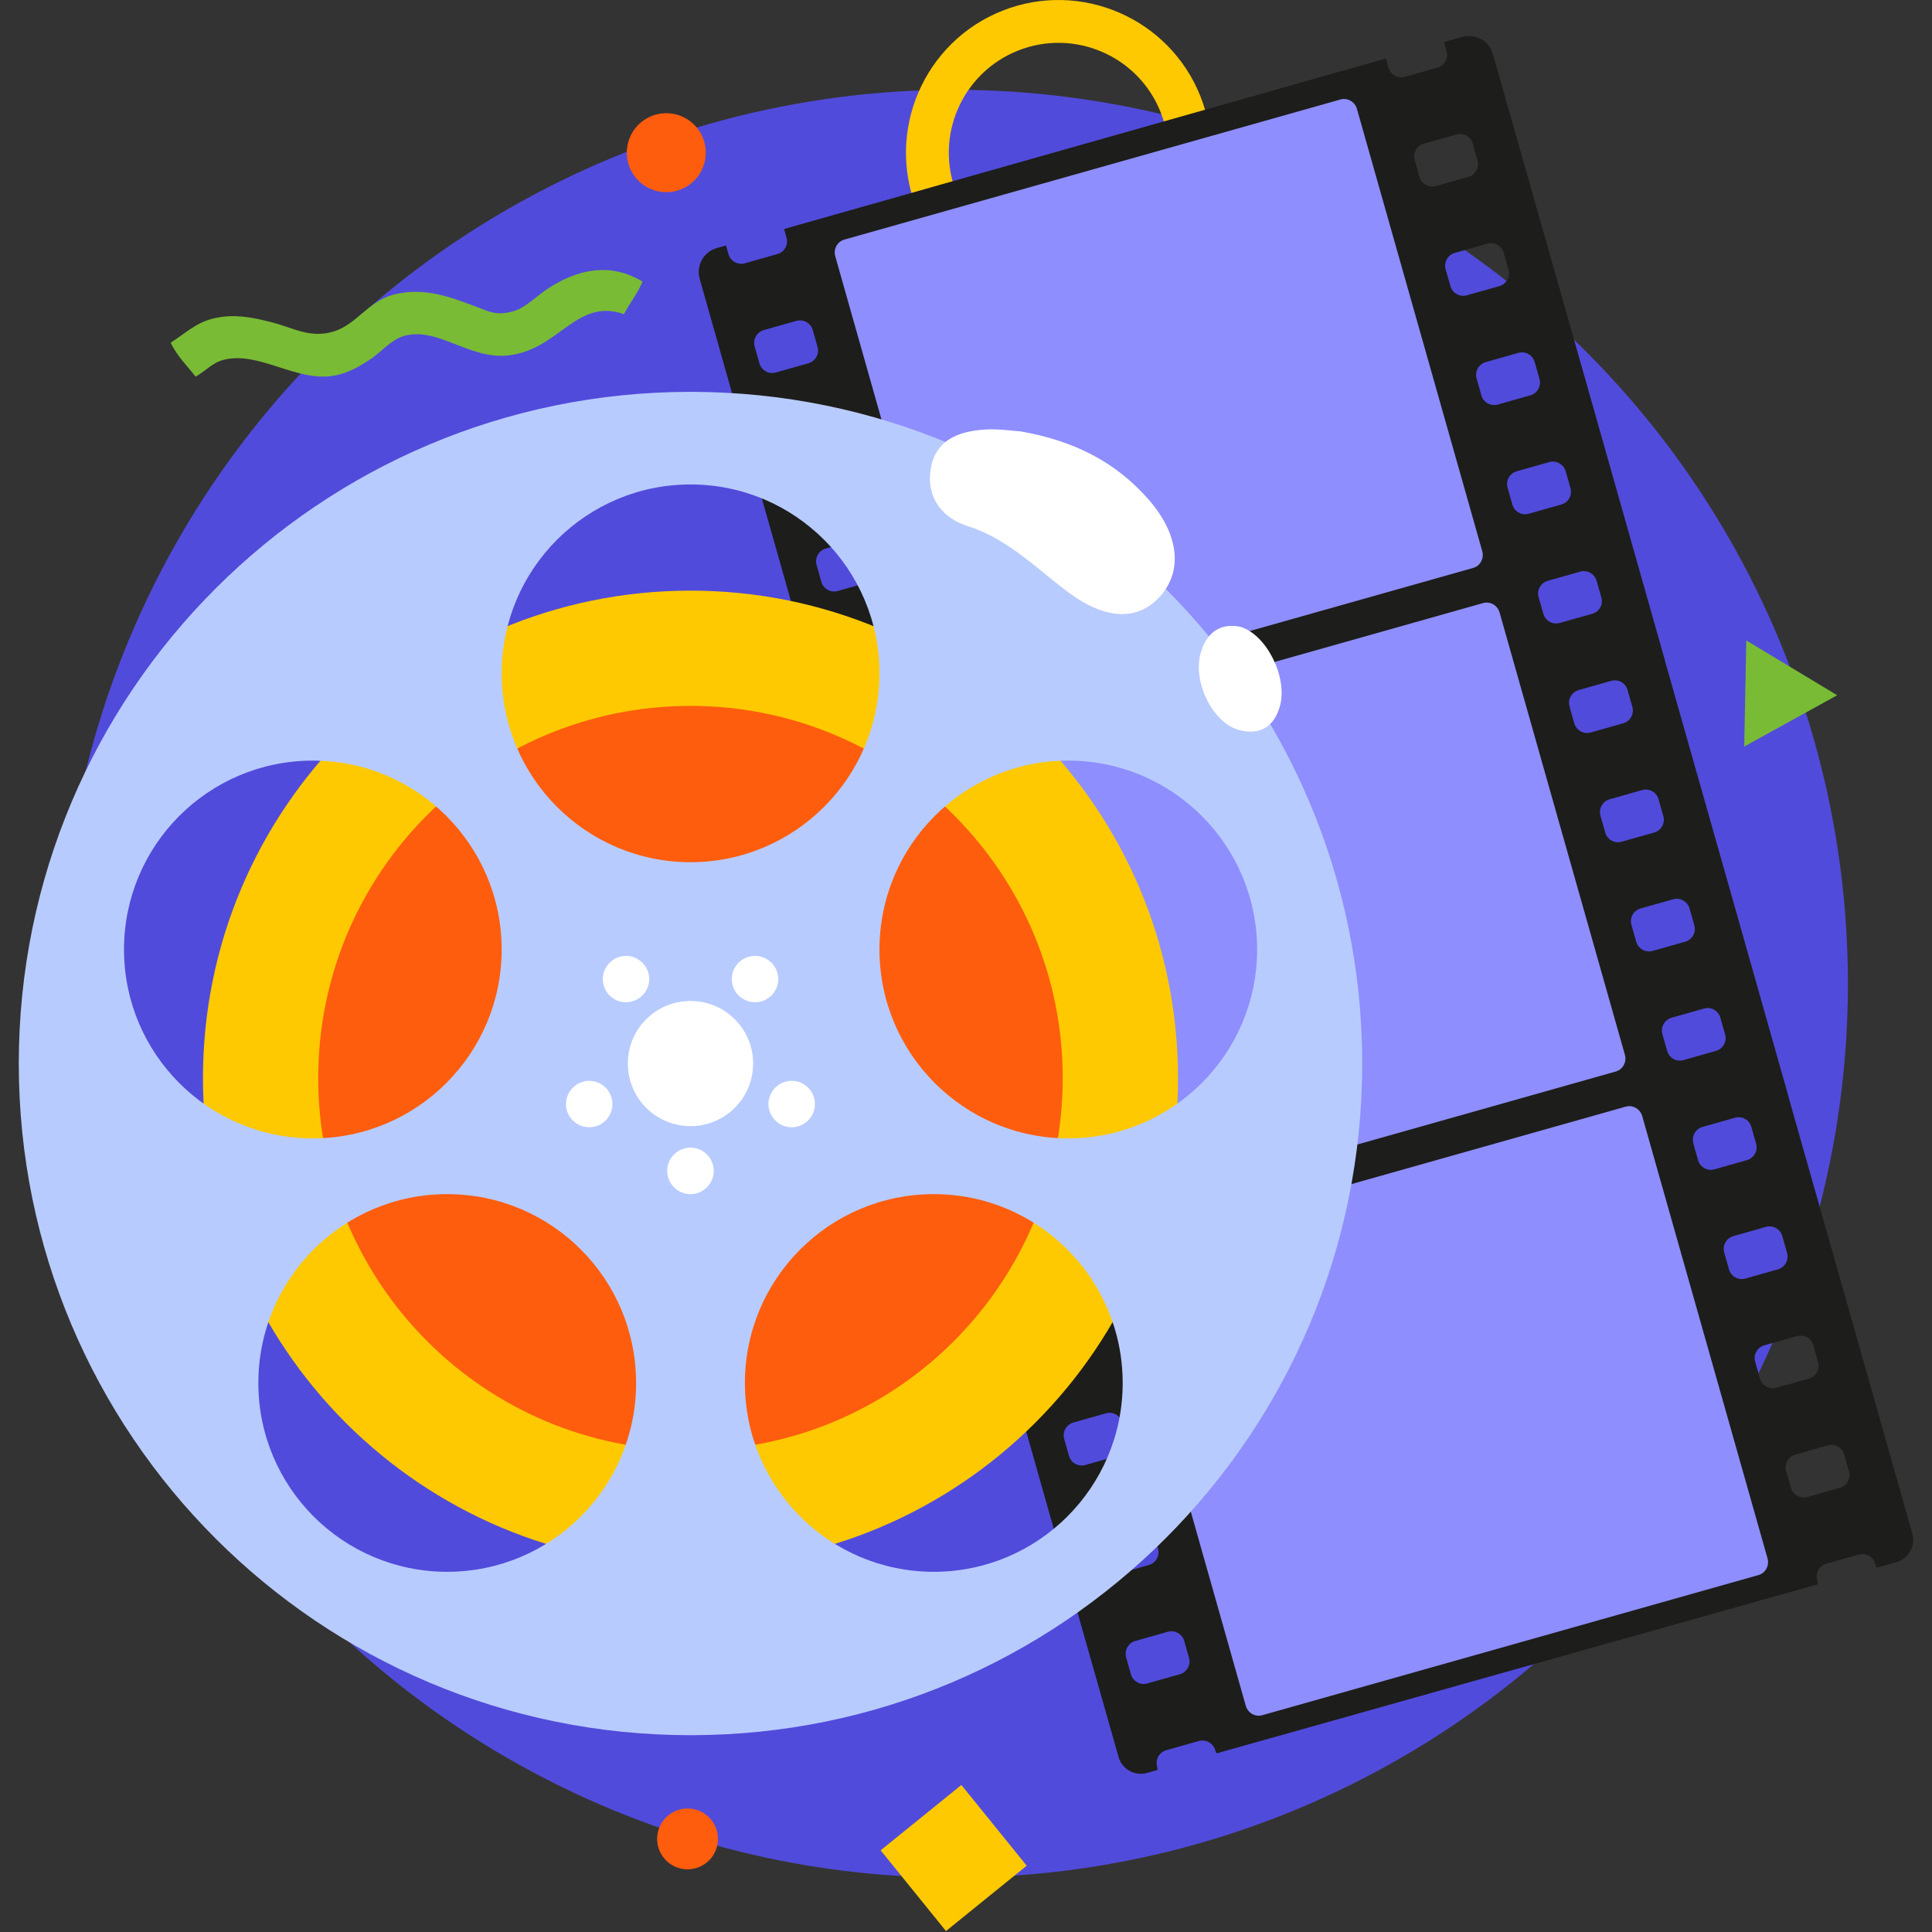 <svg xmlns="http://www.w3.org/2000/svg" xmlns:xlink="http://www.w3.org/1999/xlink" id="Capa_1" x="0px" y="0px" viewBox="0 0 512 512" style="enable-background:new 0 0 512 512;" xml:space="preserve" width="512" height="512"><rect x="0" y="0" width="512" height="512" fill="#333333" stroke="none"/><g>	<circle style="fill:#514BDB;" cx="252.819" cy="260.692" r="236.897"></circle>	<g>		<g>			<path style="fill:#FEC900;" d="M318.122,25.509c8.232,20.722-1.93,44.286-22.65,52.52c-20.723,8.236-44.286-1.923-52.522-22.65     c-8.239-20.72,1.925-44.284,22.646-52.518C286.32-5.375,309.881,4.782,318.122,25.509z M253.497,51.191     c5.923,14.907,22.873,22.217,37.78,16.29c14.912-5.922,22.215-22.873,16.293-37.78c-5.927-14.911-22.875-22.219-37.783-16.295     C254.88,19.333,247.573,36.282,253.497,51.191z"></path>			<path style="fill-rule:evenodd;clip-rule:evenodd;fill:#FE5D0D;" d="M188.389,482.155c2.857,3.413,2.407,8.497-1.006,11.354     c-3.413,2.857-8.496,2.407-11.354-1.006c-2.857-3.413-2.407-8.497,1.006-11.354C180.448,478.292,185.531,478.742,188.389,482.155     z"></path>			<path style="fill-rule:evenodd;clip-rule:evenodd;fill:#79BB35;" d="M51.834,99.811c-2.26-2.91-4.847-5.348-6.606-8.988     c5.321-3.48,7.496-6.106,13.888-6.884c4.533-0.551,8.967,0.445,13.28,1.577c5.441,1.429,9.946,4.264,16.187,2.28     c5.888-1.874,9.005-7.888,15.543-9.663c8.367-2.274,15.694,0.819,21.903,3.079c3.063,1.118,5.384,2.671,10.124,1.232     c3.296-1,5.903-3.912,9.098-6.005c8.052-5.26,16.657-6.869,25.024-1.82c-1.261,3.137-3.401,5.671-4.905,8.632     c-12.736-4.479-17.277,9.747-31.072,10.977c-10.11,0.905-18.403-7.698-27.244-5.191c-3.307,0.934-6.148,4.301-8.498,5.89     c-2.905,1.964-6.122,3.929-9.974,4.618c-10.002,1.792-19.853-6.531-29.219-4.21C56.245,96.106,54.842,98.099,51.834,99.811z"></path>							<rect x="239.051" y="478.874" transform="matrix(0.777 -0.629 0.629 0.777 -253.573 268.635)" style="fill-rule:evenodd;clip-rule:evenodd;fill:#FEC900;" width="27.535" height="27.531"></rect>							<ellipse transform="matrix(0.879 -0.476 0.476 0.879 2.054 88.996)" style="fill-rule:evenodd;clip-rule:evenodd;fill:#FE5D0D;" cx="176.643" cy="40.445" rx="10.473" ry="10.473"></ellipse>			<polygon style="fill-rule:evenodd;clip-rule:evenodd;fill:#79BB35;" points="474.825,176.982 486.864,184.248 474.551,191.047      462.238,197.841 462.51,183.78 462.784,169.719    "></polygon>		</g>		<g>			<g>				<path style="fill:#1D1D1B;" d="M441.221,175.091c-0.021-0.09-0.022-0.18-0.047-0.27c-6.595-23.364-31.356-110.667-45.54-160.491      c-0.999-3.508-4.649-5.542-8.158-4.547l-4.811,1.363l0.693,2.437c0.527,1.855-0.559,3.804-2.415,4.33l-8.648,2.453      c-1.856,0.526-3.805-0.562-4.332-2.418l-0.692-2.441L207.795,60.685l0.656,2.306c0.528,1.857-0.56,3.808-2.417,4.334      l-8.646,2.452c-1.858,0.527-3.811-0.562-4.339-2.42l-0.656-2.309l-2.407,0.682c-3.51,0.994-5.555,4.632-4.563,8.143      c9.759,34.537,24.564,86.777,34.96,123.408c-0.002,0-0.003,0-0.005,0c9.681,34.243,23.138,81.721,32.8,115.766      c-0.002,0-0.003,0-0.005,0c14.336,50.707,36.963,130.48,43.264,152.594c0.925,3.248,4.298,5.116,7.549,4.201l2.753-0.774      c-0.01-0.264,0.016-0.529-0.059-0.793l-0.035-0.112c-0.522-1.858,0.566-3.809,2.421-4.334l8.64-2.451      c1.855-0.525,3.804,0.562,4.329,2.415l0.042,0.15c0.074,0.264,0.237,0.475,0.366,0.706l159.258-44.793      c-0.01-0.264,0.015-0.529-0.059-0.793l-0.09-0.32c-0.526-1.856,0.564-3.802,2.418-4.33l8.649-2.443      c1.855-0.525,3.805,0.565,4.328,2.422l0.099,0.338c0.074,0.264,0.237,0.475,0.363,0.707l5.138-1.445      c3.261-0.917,5.165-4.285,4.245-7.545c-4.87-17.254-19.641-69.355-32.748-115.497c-0.021-0.09-0.022-0.179-0.047-0.269      C469.122,273.417,454.334,221.256,441.221,175.091z M455.906,269.672l1.275,4.487c0.526,1.856-0.562,3.808-2.418,4.33      l-8.636,2.453c-0.92,0.26-1.862,0.122-2.643-0.308c-0.781-0.439-1.397-1.173-1.66-2.098l-1.271-4.484      c-0.526-1.857,0.562-3.808,2.417-4.333l8.639-2.453c0.685-0.194,1.382-0.165,2.016,0.038      C454.694,267.657,455.577,268.516,455.906,269.672z M448.847,303.299l-0.09-0.32c-0.526-1.856,0.564-3.802,2.418-4.33      l8.649-2.443c0.688-0.195,1.387-0.165,2.023,0.041c1.066,0.355,1.945,1.211,2.273,2.367l1.272,4.497      c0.522,1.857-0.566,3.806-2.422,4.331l-8.634,2.446c-1.855,0.525-3.804-0.562-4.333-2.418l-1.125-3.942      C448.87,303.452,448.869,303.376,448.847,303.299z M235.23,203.34l8.645-2.445c1.855-0.525,3.804,0.562,4.335,2.417l1.271,4.484      c0.127,0.447,0.156,0.899,0.107,1.335c-0.176,1.35-1.132,2.539-2.52,2.929l-8.652,2.447c-1.854,0.528-3.804-0.562-4.327-2.419      l-1.274-4.504c-0.125-0.444-0.152-0.892-0.104-1.326C232.895,204.915,233.849,203.733,235.23,203.34z M241.028,236.538      c-0.073-0.232-0.119-0.465-0.142-0.696c-0.081-1.596,0.941-3.107,2.54-3.557l8.646-2.452c1.854-0.528,3.804,0.562,4.33,2.419      l1.276,4.499c0.526,1.857-0.562,3.804-2.418,4.333l-8.642,2.451c-1.856,0.525-3.806-0.561-4.331-2.418l-1.183-4.16      c-0.007-0.102-0.013-0.205-0.041-0.307L241.028,236.538z M249.221,265.555c-0.524-1.854,0.564-3.802,2.42-4.327l8.65-2.45      c1.855-0.525,3.804,0.562,4.327,2.419l1.27,4.491c0.522,1.857-0.564,3.809-2.421,4.334l-8.641,2.454      c-1.855,0.529-3.805-0.559-4.329-2.412L249.221,265.555z M259.852,290.168l8.641-2.447c1.855-0.525,3.804,0.562,4.327,2.42      l1.271,4.494c0.526,1.856-0.562,3.808-2.417,4.333l-8.63,2.455c-1.856,0.529-3.806-0.561-4.331-2.415l-1.278-4.506      C256.908,292.645,257.997,290.693,259.852,290.168z M410.142,153.934l8.636-2.446c1.855-0.525,3.805,0.565,4.332,2.418      l1.275,4.486c0.192,0.677,0.164,1.365-0.032,1.993c-0.356,1.064-1.212,1.943-2.366,2.267l-8.652,2.444      c-1.857,0.525-3.805-0.565-4.332-2.421l-1.271-4.484c-0.127-0.449-0.156-0.903-0.106-1.342      C407.806,155.506,408.76,154.325,410.142,153.934z M416.025,187.44l-0.09-0.32c-0.126-0.449-0.154-0.902-0.104-1.34      c0.187-1.335,1.135-2.506,2.509-2.895l8.653-2.454c1.857-0.522,3.806,0.561,4.332,2.418l1.272,4.497      c0.522,1.857-0.566,3.806-2.422,4.331l-8.634,2.446c-1.855,0.525-3.805-0.562-4.333-2.418l-1.151-4.034      C416.048,187.594,416.047,187.517,416.025,187.44z M424.134,216.155c-0.522-1.857,0.567-3.806,2.421-4.331l8.646-2.453      c1.857-0.522,3.806,0.565,4.327,2.419l1.275,4.504c0.525,1.857-0.564,3.804-2.418,4.33l-8.647,2.449      c-1.855,0.525-3.806-0.565-4.332-2.418L424.134,216.155z M434.755,240.761l8.651-2.447c1.856-0.522,3.804,0.562,4.334,2.417      l1.276,4.5c0.527,1.852-0.56,3.803-2.415,4.329l-8.647,2.449c-1.855,0.528-3.805-0.562-4.333-2.417l-1.281-4.499      C431.812,243.238,432.901,241.289,434.755,240.761z M416.195,129.372c0.527,1.852-0.56,3.804-2.415,4.329l-8.647,2.449      c-1.855,0.528-3.805-0.562-4.333-2.417l-1.28-4.498c-0.529-1.856,0.56-3.804,2.414-4.332l8.651-2.447      c1.856-0.522,3.804,0.562,4.334,2.417L416.195,129.372z M407.982,100.435c0.525,1.856-0.564,3.804-2.418,4.33l-8.647,2.449      c-1.855,0.525-3.806-0.565-4.332-2.418l-1.273-4.501c-0.522-1.857,0.566-3.806,2.421-4.331l8.646-2.452      c1.857-0.522,3.806,0.565,4.327,2.419L407.982,100.435z M399.775,71.487c0.522,1.857-0.566,3.806-2.421,4.331l-8.634,2.445      c-1.855,0.525-3.804-0.562-4.333-2.417l-1.282-4.491c-0.526-1.856,0.56-3.804,2.415-4.329l8.653-2.454      c1.857-0.522,3.806,0.561,4.332,2.418L399.775,71.487z M377.32,38.075l8.637-2.446c1.855-0.525,3.805,0.565,4.332,2.418      l1.275,4.487c0.526,1.856-0.562,3.808-2.418,4.33l-8.637,2.453c-1.855,0.525-3.805-0.565-4.33-2.418l-1.277-4.493      C374.375,40.548,375.464,38.6,377.32,38.075z M239.997,174.281l1.271,4.494c0.526,1.857-0.562,3.808-2.417,4.333l-8.63,2.455      c-1.856,0.528-3.806-0.561-4.331-2.415l-1.278-4.506c-0.525-1.857,0.563-3.808,2.418-4.333l8.641-2.447      C237.525,171.336,239.475,172.423,239.997,174.281z M233.066,149.829c0.522,1.857-0.564,3.809-2.421,4.334l-8.641,2.454      c-1.855,0.529-3.805-0.559-4.329-2.412l-1.276-4.51c-0.524-1.854,0.564-3.802,2.42-4.327l8.65-2.45      c1.855-0.525,3.804,0.562,4.327,2.419L233.066,149.829z M209.465,125.257l-1.28-4.502c-0.525-1.857,0.562-3.808,2.418-4.33      l8.646-2.453c1.854-0.528,3.804,0.562,4.33,2.419l1.276,4.499c0.526,1.857-0.562,3.804-2.417,4.333l-8.642,2.451      C211.94,128.201,209.99,127.114,209.465,125.257z M199.987,91.811c-0.522-1.854,0.567-3.803,2.421-4.331l8.645-2.445      c1.855-0.525,3.804,0.562,4.335,2.417l1.271,4.484c0.528,1.853-0.561,3.801-2.415,4.329l-8.656,2.454      c-1.856,0.522-3.805-0.565-4.331-2.418L199.987,91.811z M281.005,319.078l1.271,4.484c0.528,1.853-0.561,3.801-2.415,4.329      l-8.656,2.454c-0.955,0.269-1.932,0.105-2.729-0.363c-0.735-0.444-1.315-1.148-1.564-2.035l-1.273-4.504      c-0.522-1.854,0.568-3.803,2.422-4.331l8.644-2.448c0.458-0.13,0.922-0.159,1.368-0.105      C279.421,316.737,280.61,317.693,281.005,319.078z M273.926,352.816c-0.007-0.102-0.013-0.204-0.041-0.306l-0.035-0.112      c-0.523-1.858,0.566-3.809,2.421-4.334l8.64-2.451c0.689-0.195,1.391-0.166,2.029,0.041c1.058,0.359,1.932,1.213,2.257,2.363      l1.276,4.499c0.526,1.857-0.562,3.804-2.418,4.333l-8.642,2.451c-1.856,0.526-3.806-0.561-4.331-2.418L273.926,352.816z       M282.017,381.321c-0.524-1.854,0.564-3.802,2.419-4.327l8.65-2.45c1.855-0.525,3.805,0.562,4.327,2.419l1.27,4.491      c0.522,1.857-0.564,3.809-2.421,4.334l-8.641,2.454c-1.855,0.529-3.805-0.559-4.329-2.412L282.017,381.321z M290.229,410.267      c-0.525-1.856,0.563-3.808,2.418-4.333l8.641-2.447c1.855-0.525,3.804,0.562,4.327,2.42l1.271,4.494      c0.526,1.856-0.562,3.808-2.417,4.333l-8.63,2.455c-1.856,0.528-3.806-0.561-4.331-2.415L290.229,410.267z M315.104,439.356      c0.525,1.857-0.561,3.808-2.418,4.33l-8.652,2.447c-1.854,0.528-3.804-0.562-4.327-2.419l-1.273-4.504      c-0.522-1.854,0.568-3.803,2.422-4.331l8.644-2.448c1.855-0.525,3.806,0.565,4.33,2.418L315.104,439.356z M456.929,331.921      c-0.522-1.857,0.567-3.806,2.421-4.331l8.646-2.453c1.857-0.522,3.806,0.565,4.327,2.419l1.275,4.503      c0.525,1.857-0.564,3.805-2.418,4.33l-8.647,2.449c-1.855,0.525-3.806-0.565-4.331-2.418L456.929,331.921z M465.136,360.859      c-0.529-1.855,0.56-3.804,2.414-4.332l8.651-2.447c1.856-0.522,3.804,0.562,4.335,2.417l1.276,4.5      c0.527,1.852-0.56,3.804-2.415,4.329l-8.647,2.449c-1.855,0.528-3.805-0.562-4.333-2.417L465.136,360.859z M487.604,394.278      l-8.652,2.444c-1.856,0.525-3.805-0.565-4.332-2.421l-1.271-4.484c-0.526-1.857,0.562-3.808,2.417-4.333l8.639-2.453      c1.855-0.525,3.805,0.562,4.333,2.418l1.281,4.502C490.548,391.804,489.46,393.756,487.604,394.278z"></path>				<g>					<path style="fill:#8E8EFF;" d="M430.615,279.536l-33.205-117.21c-0.54-1.905-2.501-3.035-4.356-2.513l-131.508,37.138       c-1.855,0.525-2.934,2.51-2.394,4.415l33.193,117.228c0.539,1.901,2.5,3.031,4.355,2.506l131.523-37.145       C430.077,283.429,431.154,281.441,430.615,279.536z"></path>					<path style="fill:#8E8EFF;" d="M468.414,412.989l-33.206-117.21c-0.539-1.905-2.5-3.035-4.356-2.513l-131.508,37.138       c-1.855,0.525-2.934,2.51-2.395,4.415l33.193,117.228c0.539,1.901,2.5,3.031,4.355,2.506l131.522-37.145       C467.876,416.882,468.953,414.894,468.414,412.989z"></path>					<path style="fill:#8E8EFF;" d="M392.816,146.083L359.61,28.873c-0.539-1.905-2.5-3.035-4.356-2.513L223.745,63.498       c-1.855,0.525-2.934,2.51-2.394,4.415l33.193,117.228c0.538,1.901,2.5,3.031,4.355,2.506l131.523-37.145       C392.277,149.976,393.354,147.988,392.816,146.083z"></path>				</g>			</g>			<g>				<g>					<path style="fill:#FEC900;" d="M312.183,285.732c0,71.331-57.865,129.174-129.19,129.174       c-71.341,0-129.208-57.843-129.208-129.174c0-71.375,57.867-129.208,129.208-129.208       C254.318,156.525,312.183,214.357,312.183,285.732z"></path>					<path style="fill:#FE5D0D;" d="M281.635,285.728c0,54.465-44.183,98.632-98.644,98.632c-54.473,0-98.658-44.166-98.658-98.632       c0-54.499,44.184-98.658,98.658-98.658C237.452,187.071,281.635,231.229,281.635,285.728z"></path>					<circle style="fill:#FFFFFF;" cx="182.966" cy="281.844" r="41.387"></circle>				</g>				<path style="fill:#B8CBFE;" d="M182.992,103.843c-98.319,0-178.015,79.703-178.015,178.001c0,98.319,79.696,178,178.015,178      c98.29,0,178.013-79.681,178.013-178C361.005,183.546,281.282,103.843,182.992,103.843z M182.992,128.385      c27.631,0,50.076,22.402,50.076,50.062c0,27.615-22.445,50.047-50.076,50.047s-50.047-22.432-50.047-50.047      C132.945,150.788,155.361,128.385,182.992,128.385z M209.814,286.433c3.394,0,6.15,2.756,6.15,6.165      c0,3.38-2.756,6.136-6.15,6.136c-3.396,0-6.167-2.756-6.167-6.136C203.647,289.189,206.418,286.433,209.814,286.433z       M200.096,265.6c-3.425,0-6.165-2.735-6.165-6.131c0-3.387,2.74-6.145,6.165-6.145c3.394,0,6.15,2.757,6.15,6.145      C206.246,262.865,203.49,265.6,200.096,265.6z M159.75,259.469c0-3.387,2.742-6.145,6.138-6.145      c3.368,0,6.167,2.757,6.167,6.145c0,3.396-2.798,6.131-6.167,6.131C162.492,265.6,159.75,262.865,159.75,259.469z       M162.294,292.598c0,3.38-2.727,6.136-6.138,6.136c-3.367,0-6.165-2.756-6.165-6.136c0-3.409,2.798-6.165,6.165-6.165      C159.567,286.433,162.294,289.189,162.294,292.598z M32.863,251.636c0-27.631,22.36-50.069,50.047-50.069      c27.631,0,50.035,22.438,50.035,50.069c0,27.615-22.404,50.047-50.035,50.047C55.223,301.682,32.863,279.251,32.863,251.636z       M118.496,416.544c-27.629,0-50.032-22.402-50.032-50.033c0-27.644,22.402-50.054,50.032-50.054      c27.675,0,50.077,22.409,50.077,50.054C168.573,394.142,146.171,416.544,118.496,416.544z M182.992,316.458      c-3.423,0-6.18-2.751-6.18-6.16c0-3.396,2.757-6.158,6.18-6.158c3.396,0,6.165,2.762,6.165,6.158      C189.157,313.707,186.387,316.458,182.992,316.458z M182.992,298.437c-9.19,0-16.608-7.416-16.608-16.592      c0-9.192,7.417-16.579,16.608-16.579c9.163,0,16.592,7.387,16.592,16.579C199.584,291.021,192.155,298.437,182.992,298.437z       M247.472,416.544c-27.673,0-50.062-22.402-50.062-50.033c0-27.644,22.389-50.054,50.062-50.054      c27.629,0,50.049,22.409,50.049,50.054C297.521,394.142,275.101,416.544,247.472,416.544z M283.087,301.682      c-27.631,0-50.02-22.431-50.02-50.047c0-27.631,22.389-50.069,50.02-50.069c27.644,0,50.062,22.438,50.062,50.069      C333.149,279.251,310.731,301.682,283.087,301.682z"></path>				<g>					<path style="fill:#FFFFFF;" d="M270.47,114.321c14.2,2.485,25.169,8.113,33.829,17.955c8.08,9.186,9.15,18.756,3.394,25.475       c-5.855,6.841-14.558,6.755-24.77-0.929c-8.486-6.387-15.966-14.084-26.496-17.41c-6.315-1.996-10.723-7.04-9.884-14.341       c0.962-8.387,7.3-10.785,14.493-11.237C264.673,113.605,268.383,114.196,270.47,114.321z"></path>					<path style="fill:#FFFFFF;" d="M328.736,166.12c6.91,2.063,12.458,13.253,10.52,20.762c-1.47,5.691-5.344,8.118-11.021,6.538       c-6.949-1.934-12.239-12.886-10.033-20.4C319.815,167.516,323.437,165.027,328.736,166.12z"></path>				</g>			</g>		</g>	</g></g></svg>